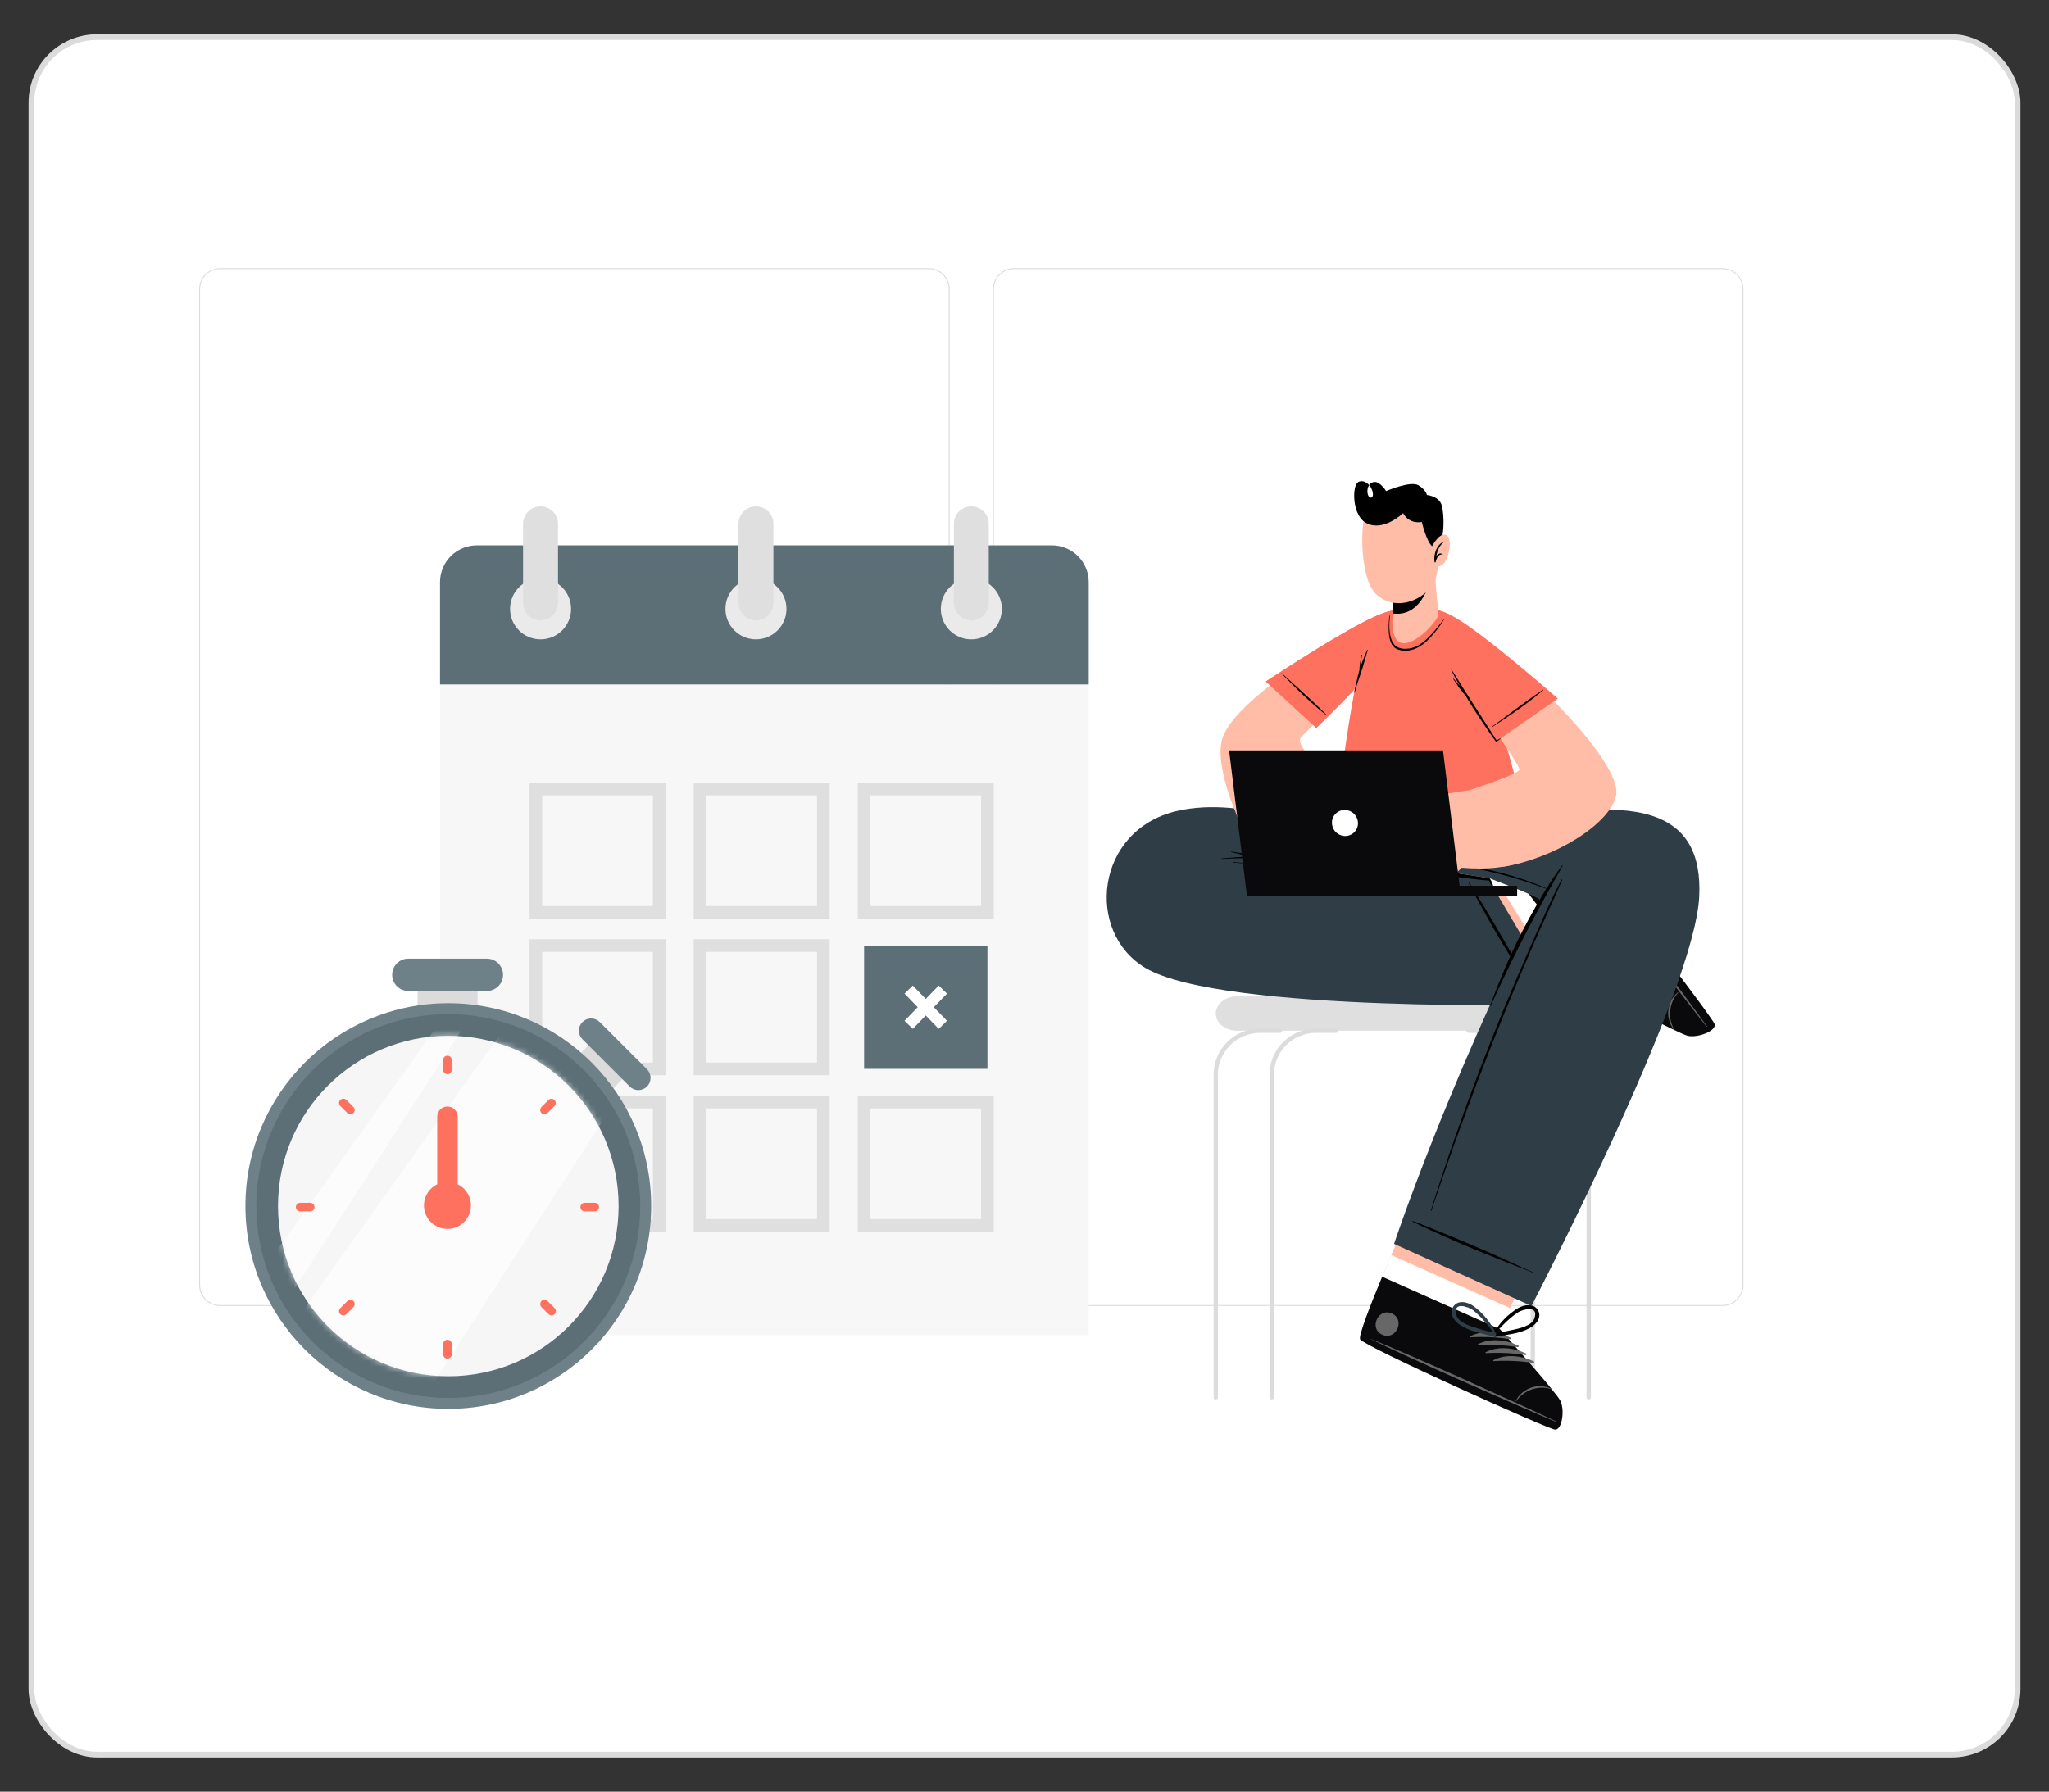 <svg width="359" height="314" viewBox="0 0 359 314" fill="none" xmlns="http://www.w3.org/2000/svg">
<rect x="0" y="0" width="359" height="314" fill="#333333" stroke="none"/>
<rect x="5.5" y="6.5" width="348" height="301" rx="11.5" fill="white" stroke="#DBDBDB"/>
<path d="M162.725 228.873H38.56C37.587 228.871 36.655 228.484 35.967 227.796C35.279 227.109 34.892 226.176 34.891 225.203V50.671C34.892 49.698 35.278 48.765 35.966 48.077C36.654 47.389 37.587 47.001 38.56 47H162.725C163.699 47.001 164.632 47.388 165.32 48.076C166.009 48.764 166.396 49.698 166.397 50.671V225.203C166.395 226.176 166.008 227.109 165.32 227.797C164.632 228.485 163.699 228.872 162.725 228.873ZM38.56 47.161C37.63 47.163 36.738 47.533 36.08 48.191C35.423 48.849 35.053 49.741 35.052 50.671V225.203C35.053 226.134 35.423 227.026 36.08 227.684C36.738 228.342 37.63 228.712 38.56 228.713H162.725C163.654 228.71 164.544 228.338 165.2 227.681C165.856 227.023 166.225 226.132 166.227 225.203V50.671C166.225 49.741 165.855 48.849 165.198 48.191C164.54 47.533 163.649 47.163 162.719 47.161H38.56ZM301.806 228.873H177.641C176.668 228.871 175.735 228.484 175.047 227.796C174.36 227.109 173.973 226.176 173.971 225.203V50.671C173.972 49.698 174.359 48.765 175.047 48.077C175.735 47.389 176.668 47.001 177.641 47H301.806C302.779 47.001 303.712 47.389 304.4 48.077C305.088 48.765 305.475 49.698 305.475 50.671V225.203C305.474 226.176 305.087 227.109 304.399 227.796C303.711 228.484 302.779 228.871 301.806 228.873ZM177.641 47.161C176.71 47.163 175.819 47.533 175.161 48.191C174.503 48.849 174.133 49.741 174.132 50.671V225.203C174.133 226.134 174.503 227.026 175.161 227.684C175.819 228.342 176.71 228.712 177.641 228.713H301.806C302.736 228.712 303.628 228.342 304.286 227.684C304.944 227.026 305.313 226.134 305.314 225.203V50.671C305.313 49.741 304.944 48.849 304.286 48.191C303.628 47.533 302.736 47.163 301.806 47.161H177.641Z" fill="#DBDBDB"/>
<path d="M190.753 119.957H77.094V233.98H190.753V119.957Z" fill="#F7F7F7"/>
<path d="M77.094 102.019V119.957H190.755V102.019C190.755 100.308 190.076 98.668 188.866 97.458C187.657 96.249 186.016 95.569 184.306 95.569H83.547C82.699 95.569 81.86 95.735 81.078 96.059C80.295 96.383 79.583 96.858 78.984 97.457C78.385 98.056 77.909 98.767 77.585 99.55C77.261 100.333 77.094 101.172 77.094 102.019Z" fill="#5C6F77"/>
<path d="M94.712 112.051C97.664 112.051 100.058 109.658 100.058 106.705C100.058 103.752 97.664 101.359 94.712 101.359C91.759 101.359 89.365 103.752 89.365 106.705C89.365 109.658 91.759 112.051 94.712 112.051Z" fill="#EAEAEA"/>
<path d="M94.712 108.713C93.899 108.713 93.12 108.39 92.545 107.816C91.97 107.241 91.647 106.462 91.647 105.649V91.807C91.647 90.994 91.97 90.215 92.545 89.64C93.12 89.066 93.899 88.743 94.712 88.743C95.114 88.743 95.511 88.823 95.883 88.977C96.254 89.131 96.591 89.356 96.875 89.641C97.159 89.925 97.383 90.263 97.537 90.635C97.69 91.007 97.768 91.405 97.767 91.807V105.649C97.768 106.051 97.69 106.449 97.537 106.821C97.383 107.193 97.159 107.53 96.875 107.815C96.591 108.099 96.254 108.325 95.883 108.479C95.511 108.633 95.114 108.713 94.712 108.713Z" fill="#DFDFDF"/>
<path d="M132.448 112.051C135.4 112.051 137.794 109.658 137.794 106.705C137.794 103.752 135.4 101.359 132.448 101.359C129.495 101.359 127.102 103.752 127.102 106.705C127.102 109.658 129.495 112.051 132.448 112.051Z" fill="#EAEAEA"/>
<path d="M132.452 108.713C131.639 108.713 130.86 108.39 130.285 107.816C129.71 107.241 129.387 106.462 129.387 105.649V91.807C129.387 90.994 129.71 90.215 130.285 89.64C130.86 89.066 131.639 88.743 132.452 88.743C132.854 88.743 133.252 88.823 133.623 88.977C133.994 89.131 134.331 89.356 134.615 89.641C134.899 89.925 135.124 90.263 135.277 90.635C135.43 91.007 135.508 91.405 135.507 91.807V105.649C135.508 106.051 135.43 106.449 135.277 106.821C135.124 107.193 134.899 107.53 134.615 107.815C134.331 108.099 133.994 108.325 133.623 108.479C133.252 108.633 132.854 108.713 132.452 108.713Z" fill="#DFDFDF"/>
<path d="M170.184 112.051C173.137 112.051 175.53 109.658 175.53 106.705C175.53 103.752 173.137 101.359 170.184 101.359C167.231 101.359 164.838 103.752 164.838 106.705C164.838 109.658 167.231 112.051 170.184 112.051Z" fill="#EAEAEA"/>
<path d="M170.184 108.713C169.782 108.713 169.384 108.633 169.013 108.479C168.642 108.325 168.305 108.099 168.021 107.815C167.737 107.53 167.512 107.193 167.359 106.821C167.206 106.449 167.128 106.051 167.129 105.649V91.807C167.128 91.405 167.206 91.007 167.359 90.635C167.512 90.263 167.737 89.925 168.021 89.641C168.305 89.356 168.642 89.131 169.013 88.977C169.384 88.823 169.782 88.743 170.184 88.743C170.586 88.743 170.984 88.823 171.355 88.977C171.726 89.131 172.063 89.356 172.347 89.641C172.631 89.925 172.856 90.263 173.009 90.635C173.162 91.007 173.24 91.405 173.239 91.807V105.649C173.24 106.051 173.162 106.449 173.009 106.821C172.856 107.193 172.631 107.53 172.347 107.815C172.063 108.099 171.726 108.325 171.355 108.479C170.984 108.633 170.586 108.713 170.184 108.713Z" fill="#DFDFDF"/>
<path d="M115.501 138.28H93.891V159.891H115.501V138.28Z" stroke="#DFDFDF" stroke-width="2.21" stroke-miterlimit="10"/>
<path d="M144.253 138.28H122.643V159.891H144.253V138.28Z" stroke="#DFDFDF" stroke-width="2.21" stroke-miterlimit="10"/>
<path d="M173.007 138.28H151.396V159.891H173.007V138.28Z" stroke="#DFDFDF" stroke-width="2.21" stroke-miterlimit="10"/>
<path d="M115.501 165.712H93.891V187.323H115.501V165.712Z" stroke="#DFDFDF" stroke-width="2.21" stroke-miterlimit="10"/>
<path d="M144.253 165.712H122.643V187.323H144.253V165.712Z" stroke="#DFDFDF" stroke-width="2.21" stroke-miterlimit="10"/>
<path d="M173.007 165.712H151.396V187.323H173.007V165.712Z" fill="#5C6F77"/>
<path d="M165.196 173.429L159.205 179.606" stroke="white" stroke-width="2.02" stroke-miterlimit="10"/>
<path d="M159.205 173.429L165.196 179.606" stroke="white" stroke-width="2.02" stroke-miterlimit="10"/>
<path d="M115.501 193.145H93.891V214.755H115.501V193.145Z" stroke="#DFDFDF" stroke-width="2.21" stroke-miterlimit="10"/>
<path d="M144.253 193.145H122.643V214.755H144.253V193.145Z" stroke="#DFDFDF" stroke-width="2.21" stroke-miterlimit="10"/>
<path d="M173.007 193.145H151.396V214.755H173.007V193.145Z" stroke="#DFDFDF" stroke-width="2.21" stroke-miterlimit="10"/>
<path d="M73.164 178.798H83.682V171.871H73.164V178.798Z" fill="#DBDBDB"/>
<path d="M71.545 173.669H85.303C86.055 173.669 86.776 173.37 87.308 172.838C87.84 172.306 88.139 171.585 88.139 170.833C88.138 170.081 87.839 169.361 87.307 168.829C86.775 168.298 86.054 168 85.303 168H71.545C70.793 168 70.072 168.299 69.54 168.831C69.008 169.363 68.709 170.084 68.709 170.836C68.71 171.588 69.009 172.308 69.541 172.839C70.073 173.37 70.793 173.669 71.545 173.669Z" fill="#6E8189"/>
<path d="M99.742 186.563L105.672 192.492L109.854 188.31L103.925 182.38L99.742 186.563Z" fill="#DBDBDB"/>
<path d="M102.052 182.136L110.336 190.419C110.535 190.617 110.77 190.775 111.03 190.882C111.289 190.99 111.567 191.045 111.848 191.045C112.128 191.045 112.406 190.99 112.666 190.882C112.925 190.775 113.161 190.617 113.359 190.419C113.558 190.22 113.715 189.985 113.822 189.725C113.93 189.466 113.985 189.188 113.985 188.907C113.985 188.626 113.93 188.349 113.822 188.089C113.715 187.83 113.558 187.594 113.359 187.396L105.075 179.113C104.876 178.915 104.641 178.757 104.381 178.65C104.122 178.542 103.844 178.487 103.563 178.487C103.283 178.487 103.005 178.542 102.745 178.65C102.486 178.757 102.25 178.915 102.052 179.113C101.854 179.312 101.696 179.547 101.589 179.807C101.481 180.066 101.426 180.344 101.426 180.625C101.426 180.905 101.481 181.183 101.589 181.443C101.696 181.702 101.854 181.938 102.052 182.136Z" fill="#6E8189"/>
<path d="M78.547 246.907C98.178 246.907 114.093 230.992 114.093 211.361C114.093 191.729 98.178 175.814 78.547 175.814C58.915 175.814 43 191.729 43 211.361C43 230.992 58.915 246.907 78.547 246.907Z" fill="#6E8189"/>
<path d="M78.546 244.995C97.121 244.995 112.18 229.936 112.18 211.361C112.18 192.785 97.121 177.727 78.546 177.727C59.971 177.727 44.912 192.785 44.912 211.361C44.912 229.936 59.971 244.995 78.546 244.995Z" fill="#5C6F77"/>
<path d="M78.546 241.196C95.024 241.196 108.382 227.838 108.382 211.361C108.382 194.883 95.024 181.525 78.546 181.525C62.069 181.525 48.711 194.883 48.711 211.361C48.711 227.838 62.069 241.196 78.546 241.196Z" fill="#F6F6F6"/>
<mask id="mask0_8489_2159" style="mask-type:luminance" maskUnits="userSpaceOnUse" x="48" y="181" width="61" height="61">
<path d="M78.548 241.196C95.026 241.196 108.384 227.839 108.384 211.361C108.384 194.883 95.026 181.525 78.548 181.525C62.071 181.525 48.713 194.883 48.713 211.361C48.713 227.839 62.071 241.196 78.548 241.196Z" fill="white"/>
</mask>
<g mask="url(#mask0_8489_2159)">
<g opacity="0.71">
<path d="M111.191 187.756L65.966 257.834L45.535 240.263L90.279 177.541L111.191 187.756Z" fill="white"/>
<path d="M87.09 170.875L41.865 240.954L39.236 232.167L83.98 169.445L87.09 170.875Z" fill="white"/>
</g>
</g>
<path d="M78.396 188.248C78.495 188.248 78.593 188.229 78.684 188.191C78.775 188.154 78.858 188.098 78.928 188.029C78.998 187.959 79.053 187.876 79.091 187.785C79.129 187.694 79.148 187.596 79.148 187.498V185.736C79.139 185.543 79.056 185.361 78.916 185.228C78.776 185.094 78.59 185.02 78.397 185.02C78.204 185.02 78.018 185.094 77.878 185.228C77.738 185.361 77.655 185.543 77.646 185.736V187.498C77.646 187.697 77.725 187.887 77.866 188.028C78.007 188.169 78.197 188.248 78.396 188.248ZM78.396 238.095C78.495 238.095 78.593 238.076 78.684 238.039C78.775 238.001 78.858 237.946 78.928 237.876C78.998 237.806 79.053 237.724 79.091 237.633C79.129 237.541 79.148 237.444 79.148 237.345V235.583C79.153 235.482 79.137 235.38 79.102 235.285C79.066 235.19 79.011 235.102 78.941 235.029C78.871 234.955 78.787 234.897 78.693 234.856C78.6 234.816 78.499 234.796 78.397 234.796C78.295 234.796 78.195 234.816 78.101 234.856C78.008 234.897 77.923 234.955 77.853 235.029C77.783 235.102 77.728 235.19 77.693 235.285C77.657 235.38 77.641 235.482 77.646 235.583V237.345C77.646 237.444 77.665 237.541 77.703 237.632C77.741 237.723 77.796 237.806 77.866 237.876C77.936 237.945 78.018 238 78.109 238.038C78.2 238.076 78.298 238.095 78.396 238.095ZM95.399 195.291C95.498 195.291 95.596 195.272 95.687 195.234C95.778 195.196 95.861 195.141 95.93 195.071L97.176 193.825C97.308 193.682 97.379 193.494 97.375 193.3C97.371 193.106 97.293 192.921 97.155 192.783C97.018 192.646 96.833 192.567 96.639 192.563C96.445 192.559 96.256 192.631 96.114 192.762L94.868 194.01C94.763 194.115 94.692 194.249 94.664 194.394C94.635 194.54 94.65 194.69 94.707 194.827C94.764 194.964 94.86 195.081 94.983 195.164C95.106 195.247 95.251 195.291 95.399 195.291ZM60.149 230.541C60.248 230.541 60.346 230.522 60.436 230.484C60.527 230.446 60.61 230.39 60.679 230.32L61.926 229.075C62.067 228.934 62.146 228.743 62.146 228.544C62.146 228.344 62.066 228.154 61.926 228.013C61.785 227.872 61.594 227.793 61.395 227.793C61.196 227.794 61.005 227.873 60.864 228.014L59.618 229.26C59.514 229.365 59.443 229.499 59.414 229.644C59.386 229.789 59.401 229.94 59.457 230.077C59.514 230.214 59.61 230.331 59.733 230.414C59.856 230.496 60.001 230.54 60.149 230.541ZM96.645 230.541C96.793 230.54 96.938 230.496 97.061 230.414C97.184 230.331 97.28 230.214 97.337 230.077C97.394 229.94 97.409 229.789 97.38 229.644C97.351 229.499 97.281 229.365 97.176 229.26L95.93 228.014C95.79 227.873 95.599 227.794 95.4 227.793C95.201 227.793 95.01 227.872 94.869 228.013C94.728 228.154 94.649 228.344 94.648 228.544C94.648 228.743 94.727 228.934 94.868 229.075L96.114 230.32C96.183 230.39 96.266 230.446 96.357 230.484C96.448 230.522 96.546 230.541 96.645 230.541ZM61.397 195.291C61.545 195.291 61.69 195.247 61.813 195.164C61.936 195.081 62.032 194.964 62.089 194.827C62.146 194.69 62.161 194.54 62.132 194.394C62.103 194.249 62.032 194.115 61.928 194.01L60.681 192.762C60.611 192.693 60.528 192.638 60.437 192.6C60.346 192.562 60.248 192.543 60.15 192.543C60.051 192.543 59.953 192.563 59.862 192.6C59.771 192.638 59.689 192.694 59.619 192.763C59.549 192.833 59.494 192.916 59.456 193.007C59.419 193.098 59.4 193.196 59.4 193.294C59.4 193.393 59.419 193.49 59.457 193.581C59.495 193.673 59.55 193.755 59.62 193.825L60.866 195.071C60.935 195.141 61.018 195.196 61.109 195.234C61.2 195.272 61.298 195.291 61.397 195.291ZM102.441 212.297H104.203C104.402 212.297 104.592 212.218 104.733 212.078C104.874 211.937 104.953 211.746 104.953 211.547C104.953 211.348 104.874 211.158 104.733 211.017C104.592 210.876 104.402 210.797 104.203 210.797H102.441C102.242 210.797 102.051 210.876 101.91 211.017C101.77 211.158 101.691 211.348 101.691 211.547C101.691 211.746 101.77 211.937 101.91 212.078C102.051 212.218 102.242 212.297 102.441 212.297ZM52.59 212.297H54.352C54.551 212.297 54.742 212.218 54.882 212.078C55.023 211.937 55.102 211.746 55.102 211.547C55.102 211.348 55.023 211.158 54.882 211.017C54.742 210.876 54.551 210.797 54.352 210.797H52.59C52.391 210.797 52.2 210.876 52.06 211.017C51.919 211.158 51.84 211.348 51.84 211.547C51.84 211.746 51.919 211.937 52.06 212.078C52.2 212.218 52.391 212.297 52.59 212.297ZM76.604 211.259H80.19V195.711C80.19 195.235 80.001 194.778 79.665 194.442C79.328 194.106 78.872 193.917 78.396 193.917C78.161 193.917 77.928 193.963 77.71 194.053C77.493 194.143 77.295 194.275 77.128 194.442C76.962 194.609 76.83 194.806 76.74 195.024C76.65 195.242 76.604 195.475 76.604 195.711V211.259Z" fill="#FE715E"/>
<path d="M78.397 215.373C80.669 215.373 82.511 213.531 82.511 211.259C82.511 208.987 80.669 207.145 78.397 207.145C76.125 207.145 74.283 208.987 74.283 211.259C74.283 213.531 76.125 215.373 78.397 215.373Z" fill="#FE715E"/>
<path d="M266.132 180.633H216.714C214.677 180.633 213.014 179.275 213.014 177.623C213.014 175.972 214.679 174.614 216.714 174.614H266.132C268.168 174.614 269.832 175.972 269.832 177.623C269.832 179.275 268.167 180.633 266.132 180.633Z" fill="#DFDFDF"/>
<path d="M213.015 245.265C212.914 245.265 212.817 245.225 212.746 245.153C212.675 245.082 212.635 244.985 212.635 244.884V188.345C212.636 186.199 213.489 184.141 215.006 182.624C216.524 181.106 218.581 180.253 220.727 180.251H224.273C224.373 180.251 224.47 180.291 224.541 180.362C224.613 180.433 224.653 180.53 224.653 180.631C224.653 180.732 224.613 180.828 224.541 180.9C224.47 180.971 224.373 181.011 224.273 181.011H220.725C218.781 181.014 216.918 181.787 215.543 183.162C214.169 184.537 213.396 186.401 213.393 188.345V244.888C213.393 244.988 213.352 245.083 213.281 245.154C213.211 245.224 213.115 245.264 213.015 245.265Z" fill="#DCDCDC"/>
<path d="M222.818 245.265C222.717 245.265 222.62 245.225 222.549 245.153C222.478 245.082 222.438 244.985 222.438 244.884V188.345C222.439 186.199 223.293 184.141 224.81 182.623C226.328 181.106 228.385 180.253 230.532 180.251H234.077C234.178 180.251 234.275 180.291 234.346 180.362C234.417 180.433 234.457 180.53 234.457 180.631C234.457 180.732 234.417 180.828 234.346 180.9C234.275 180.971 234.178 181.011 234.077 181.011H230.532C228.587 181.014 226.724 181.787 225.349 183.162C223.974 184.537 223.201 186.401 223.198 188.345V244.888C223.198 244.937 223.188 244.987 223.168 245.032C223.149 245.078 223.121 245.12 223.086 245.155C223.051 245.19 223.009 245.218 222.963 245.236C222.917 245.255 222.867 245.265 222.818 245.265ZM278.359 245.265C278.46 245.265 278.557 245.225 278.628 245.153C278.699 245.082 278.739 244.985 278.739 244.884V188.345C278.738 186.199 277.885 184.141 276.368 182.624C274.851 181.106 272.793 180.253 270.647 180.251H267.1C266.999 180.251 266.902 180.291 266.831 180.362C266.76 180.433 266.72 180.53 266.72 180.631C266.72 180.732 266.76 180.828 266.831 180.9C266.902 180.971 266.999 181.011 267.1 181.011H270.647C272.591 181.014 274.455 181.787 275.829 183.162C277.204 184.537 277.977 186.401 277.979 188.345V244.888C277.98 244.988 278.02 245.084 278.092 245.154C278.163 245.225 278.259 245.265 278.359 245.265Z" fill="#DCDCDC"/>
<path d="M268.556 245.265C268.656 245.265 268.753 245.225 268.824 245.153C268.896 245.082 268.936 244.985 268.936 244.884V188.345C268.934 186.199 268.081 184.141 266.563 182.623C265.046 181.106 262.988 180.253 260.842 180.251H257.296C257.195 180.251 257.099 180.291 257.027 180.362C256.956 180.433 256.916 180.53 256.916 180.631C256.916 180.732 256.956 180.828 257.027 180.9C257.099 180.971 257.195 181.011 257.296 181.011H260.842C262.786 181.014 264.65 181.787 266.024 183.162C267.399 184.537 268.173 186.401 268.175 188.345V244.888C268.176 244.937 268.186 244.987 268.205 245.032C268.224 245.078 268.252 245.12 268.287 245.155C268.323 245.19 268.365 245.218 268.411 245.236C268.457 245.255 268.506 245.265 268.556 245.265Z" fill="#DCDCDC"/>
<path d="M300.212 179.412C299.819 178.224 278.726 150.352 277.285 149.816C277.115 149.745 267.692 156.456 267.692 156.456C267.303 156.965 249.381 153.187 249.381 153.187L249.211 174.808L281.859 174.113C281.859 174.113 286.272 176.705 290.301 178.818C290.301 178.818 290.311 178.818 290.316 178.818C292.797 180.127 294.995 181.228 295.622 181.391C297.253 181.817 300.613 180.6 300.212 179.412Z" fill="#FFBDA7"/>
<path d="M295.613 181.398C294.985 181.228 292.789 180.135 290.309 178.823C290.309 178.823 290.297 178.823 290.292 178.823C286.261 176.712 281.852 174.117 281.852 174.117L274.584 174.273L263.213 155.918C265.71 156.359 267.571 156.625 267.697 156.459C267.697 156.459 277.122 149.748 277.288 149.821C278.729 150.357 299.82 178.226 300.216 179.417C300.611 180.609 297.252 181.819 295.613 181.398Z" fill="white"/>
<path d="M300.403 179.455C299.989 178.234 278.801 150.381 277.321 149.83C276.761 149.618 272.148 152.466 267.689 156.461L281.371 174.4C281.371 174.4 293.993 181.087 295.68 181.519C297.367 181.95 300.816 180.675 300.403 179.455Z" fill="#0A0A0C"/>
<path d="M298.986 179.903C295.32 175.32 280.963 156.495 277.687 151.686C277.662 151.647 277.687 151.629 277.718 151.664C281.452 156.126 295.653 175.069 299.062 179.838C299.134 179.945 299.062 179.999 298.986 179.903ZM293.317 180.488C292.909 179.98 292.61 179.392 292.441 178.762C292.271 178.132 292.234 177.474 292.333 176.829C292.525 175.767 293.039 174.592 294.03 173.888C294.059 173.869 294.098 173.918 294.072 173.945C292.448 175.602 292.107 178.484 293.375 180.444C293.378 180.452 293.379 180.46 293.377 180.468C293.375 180.477 293.37 180.484 293.363 180.489C293.357 180.494 293.349 180.497 293.34 180.497C293.332 180.496 293.324 180.493 293.317 180.488ZM282.954 175.509C281.506 173.66 280.518 170.992 281.163 168.669C281.189 168.577 281.316 168.614 281.333 168.692C281.719 170.978 282.349 173.215 283.212 175.366C283.228 175.4 283.231 175.439 283.219 175.475C283.208 175.51 283.183 175.54 283.15 175.558C283.117 175.577 283.078 175.582 283.042 175.572C283.006 175.563 282.974 175.54 282.954 175.509ZM284.614 176.527C283.166 174.679 282.178 172.011 282.823 169.685C282.849 169.595 282.976 169.633 282.993 169.711C283.379 171.996 284.009 174.233 284.872 176.384C284.888 176.418 284.89 176.457 284.879 176.493C284.867 176.529 284.843 176.559 284.81 176.577C284.777 176.595 284.738 176.6 284.702 176.591C284.666 176.581 284.634 176.559 284.614 176.527ZM286.274 177.545C284.826 175.697 283.838 173.029 284.483 170.704C284.509 170.614 284.636 170.651 284.653 170.729C285.039 173.014 285.669 175.252 286.532 177.403C286.548 177.437 286.55 177.475 286.539 177.511C286.527 177.547 286.503 177.577 286.47 177.595C286.437 177.613 286.398 177.618 286.362 177.609C286.325 177.6 286.294 177.577 286.274 177.545ZM287.934 178.553C286.486 176.705 285.498 174.037 286.143 171.712C286.168 171.622 286.296 171.659 286.313 171.736C286.699 174.021 287.329 176.259 288.192 178.411C288.208 178.445 288.21 178.484 288.199 178.519C288.187 178.555 288.162 178.585 288.13 178.603C288.097 178.621 288.058 178.626 288.022 178.617C287.985 178.608 287.954 178.585 287.934 178.553ZM274.157 156.25C272.569 154.149 275.832 151.668 277.424 153.781C279.016 155.894 275.749 158.355 274.157 156.25Z" fill="#676767"/>
<path d="M282.13 179.09C282.664 177.092 282.315 174.932 282.223 172.902C282.217 172.857 282.2 172.814 282.175 172.777C282.149 172.74 282.115 172.709 282.075 172.688C282.036 172.666 281.992 172.654 281.947 172.653C281.901 172.651 281.857 172.66 281.816 172.679C281.811 172.671 281.805 172.663 281.798 172.658C281.79 172.652 281.781 172.648 281.772 172.646C281.762 172.645 281.753 172.645 281.743 172.648C281.734 172.651 281.726 172.656 281.719 172.662C280.108 174.103 278.905 175.942 278.231 177.995C277.861 179.198 278 180.974 279.504 181.322C280.926 181.653 281.819 180.261 282.13 179.09ZM280.648 180.354C278.474 181.712 278.64 178.693 278.951 177.808C279.16 177.245 279.407 176.697 279.691 176.167C280.263 175.057 280.982 174.049 281.66 173.007C281.643 174.007 281.714 174.999 281.734 175.999C281.756 177.206 281.846 179.604 280.648 180.354Z" fill="black"/>
<path d="M275.479 166.932C274.37 168.007 275.165 169.601 276.103 170.439C277.739 171.85 279.718 172.807 281.84 173.212C281.849 173.214 281.859 173.214 281.868 173.211C281.878 173.209 281.886 173.204 281.894 173.198C281.901 173.191 281.906 173.183 281.91 173.174C281.914 173.165 281.915 173.156 281.915 173.146C281.959 173.141 282.003 173.126 282.04 173.102C282.078 173.078 282.11 173.045 282.133 173.006C282.156 172.967 282.169 172.923 282.172 172.878C282.174 172.834 282.167 172.789 282.149 172.747C281.181 170.96 280.367 168.928 278.88 167.486C278.011 166.652 276.528 165.916 275.479 166.932ZM280.127 170.337C280.625 171.206 281.076 172.092 281.606 172.941C280.489 172.396 279.354 171.904 278.291 171.243C277.775 170.938 277.28 170.598 276.809 170.225C276.093 169.633 274.393 167.129 276.959 167.17C278.373 167.192 279.533 169.304 280.127 170.337ZM248.393 146.562H233.739C233.739 146.562 218.411 139.193 206.064 142.163C191.909 145.558 190.1 163.345 200.68 169.629C214.088 177.594 273.734 176.052 273.734 176.052L260.835 154.197C260.835 154.197 241 150.021 223.011 150.632L248.389 154.091L248.393 146.562Z" fill="#2F3E46"/>
<path d="M261.698 155.607C261.685 155.571 261.676 155.533 261.671 155.495C261.671 155.464 261.656 155.434 261.649 155.403L261.593 155.191C261.55 155.045 261.498 154.906 261.442 154.763C261.386 154.621 261.326 154.485 261.262 154.348C261.19 154.214 261.109 154.085 261.019 153.962C261.019 153.949 260.997 153.947 260.985 153.937L260.963 153.922C260.953 153.916 260.942 153.911 260.931 153.908L260.899 153.895C258.716 153.489 243.894 151.369 241.69 151.118C239.485 150.867 237.239 150.656 235.011 150.47C230.563 150.084 226.099 149.923 221.635 149.987C221.216 149.987 220.798 150.011 220.381 150.027C220.293 149.998 220.198 149.981 220.106 149.959C219.892 149.908 219.678 149.855 219.463 149.813C219.06 149.736 218.655 149.677 218.249 149.614C217.401 149.485 216.552 149.397 215.719 149.239C215.668 149.239 215.647 149.307 215.7 149.319C216.549 149.505 217.373 149.75 218.219 149.933C218.461 149.988 218.706 150.04 218.95 150.089C217.314 150.174 215.681 150.301 214.049 150.449C213.998 150.449 213.996 150.534 214.049 150.531C216.27 150.4 218.509 150.383 220.734 150.42C222.959 150.458 225.147 150.507 227.353 150.632C231.815 150.889 236.275 151.289 240.72 151.754C243.215 152.016 258.327 154.22 260.834 154.326C260.844 154.327 260.855 154.327 260.865 154.326C260.884 154.384 260.907 154.44 260.934 154.495C261.002 154.631 261.072 154.767 261.145 154.899C261.218 155.032 261.287 155.154 261.369 155.276L261.491 155.458L261.554 155.549C261.579 155.578 261.602 155.609 261.62 155.643C261.642 155.695 261.729 155.651 261.698 155.607Z" fill="black"/>
<path d="M269.079 174.723C268.281 173.447 267.601 172.084 266.873 170.767C266.145 169.45 265.406 168.124 264.666 166.805C263.198 164.173 257.933 155.319 257.412 154.699C257.38 154.66 257.312 154.699 257.329 154.75C257.577 155.429 260.865 161.298 261.62 162.605C263.134 165.22 264.724 167.781 266.291 170.363C266.739 171.101 267.202 171.827 267.648 172.569C268.095 173.311 268.585 174.022 269.006 174.776C269.038 174.813 269.111 174.769 269.079 174.723ZM257.268 156.902C255.953 156.586 254.603 156.381 253.275 156.13C251.946 155.879 250.608 155.621 249.274 155.378C246.604 154.884 243.931 154.41 241.256 153.957C235.92 153.06 230.564 152.313 225.172 151.797C222.131 151.505 219.081 151.313 216.034 151.089C215.97 151.089 215.971 151.188 216.034 151.191C221.465 151.435 226.881 152.17 232.256 152.942C237.574 153.706 242.885 154.539 248.19 155.441C249.687 155.693 251.182 155.949 252.677 156.21C254.205 156.473 255.715 156.797 257.244 156.99C257.304 156.997 257.328 156.916 257.268 156.902Z" fill="black"/>
<path d="M272.428 250.536C271.145 250.409 239.19 236.045 238.314 234.728C237.975 234.229 239.801 229.453 242.163 223.745C242.673 222.511 243.209 221.242 243.759 219.955C247.323 211.598 251.293 202.813 251.293 202.813L272.697 212.36L264.574 229.239L262.8 232.946C262.8 232.946 272.574 243.917 273.377 245.465C274.18 247.013 273.713 250.665 272.428 250.536Z" fill="#FFBDA7"/>
<path d="M272.427 250.536C271.144 250.409 239.189 236.045 238.313 234.728C237.909 234.119 240.679 227.196 243.757 219.962L264.572 229.246L262.799 232.946C262.799 232.946 272.573 243.917 273.376 245.465C274.178 247.013 273.712 250.665 272.427 250.536Z" fill="white"/>
<path d="M272.428 250.536C271.145 250.409 239.19 236.045 238.314 234.728C237.975 234.229 239.801 229.453 242.163 223.745L262.8 232.946C262.8 232.946 272.574 243.917 273.377 245.465C274.18 247.013 273.713 250.665 272.428 250.536Z" fill="#0A0A0C"/>
<path d="M272.545 249.053C267.248 246.507 245.64 236.772 240.211 234.664C240.167 234.647 240.153 234.677 240.196 234.698C245.393 237.33 267.076 246.896 272.506 249.139C272.619 249.187 272.657 249.105 272.545 249.053ZM271.834 243.398C271.245 243.114 270.604 242.956 269.952 242.934C269.299 242.911 268.648 243.025 268.042 243.267C267.049 243.695 266.021 244.455 265.559 245.589C265.545 245.621 265.603 245.648 265.623 245.618C266.871 243.659 269.605 242.675 271.803 243.466C271.812 243.469 271.822 243.468 271.83 243.465C271.839 243.461 271.846 243.454 271.85 243.446C271.854 243.437 271.854 243.427 271.851 243.419C271.848 243.41 271.842 243.402 271.834 243.398ZM264.634 234.413C262.504 233.418 259.678 233.055 257.557 234.212C257.475 234.258 257.54 234.374 257.618 234.37C259.934 234.229 262.259 234.337 264.552 234.693C264.587 234.697 264.623 234.689 264.652 234.67C264.681 234.65 264.703 234.621 264.713 234.587C264.723 234.554 264.72 234.517 264.706 234.485C264.691 234.453 264.666 234.428 264.634 234.413ZM265.999 235.801C263.868 234.808 261.043 234.443 258.923 235.602C258.84 235.646 258.904 235.772 258.984 235.758C261.3 235.619 263.624 235.727 265.917 236.083C265.953 236.089 265.989 236.081 266.02 236.062C266.051 236.043 266.073 236.013 266.083 235.978C266.093 235.943 266.09 235.906 266.074 235.873C266.059 235.841 266.032 235.815 265.999 235.801ZM267.365 237.191C265.233 236.196 262.407 235.833 260.287 236.991C260.204 237.036 260.27 237.16 260.348 237.148C262.665 237.008 264.99 237.116 267.283 237.471C267.318 237.475 267.353 237.467 267.383 237.448C267.412 237.429 267.434 237.399 267.444 237.366C267.453 237.332 267.451 237.296 267.436 237.264C267.422 237.232 267.397 237.206 267.365 237.191ZM268.729 238.579C266.599 237.586 263.773 237.221 261.652 238.381C261.57 238.425 261.635 238.55 261.713 238.537C264.03 238.397 266.354 238.505 268.648 238.859C268.683 238.864 268.718 238.855 268.747 238.836C268.777 238.817 268.798 238.788 268.808 238.754C268.818 238.72 268.815 238.684 268.801 238.652C268.787 238.62 268.761 238.594 268.729 238.579ZM243.862 230.19C241.453 229.116 239.78 232.856 242.193 233.924C244.607 234.991 246.275 231.266 243.862 230.19Z" fill="#676767"/>
<path d="M269.521 229.733C268.842 228.345 267.079 228.61 265.989 229.243C264.14 230.366 262.618 231.955 261.576 233.851C261.572 233.859 261.569 233.868 261.568 233.878C261.568 233.888 261.57 233.897 261.573 233.906C261.577 233.915 261.583 233.923 261.59 233.929C261.598 233.935 261.606 233.94 261.615 233.942C261.593 234.112 261.716 234.326 261.924 234.282C263.925 233.912 266.11 233.773 267.938 232.792C269.005 232.23 270.166 231.045 269.521 229.733ZM264.844 233.107C263.863 233.313 262.88 233.469 261.907 233.712C262.771 232.815 263.591 231.885 264.543 231.077C264.996 230.681 265.475 230.315 265.977 229.983C266.761 229.484 269.67 228.638 268.835 231.067C268.376 232.406 266.011 232.861 264.844 233.107Z" fill="black"/>
<path d="M255.893 232.25C257.631 233.377 259.797 233.71 261.757 234.251C261.961 234.307 262.096 234.107 262.096 233.932C262.106 233.931 262.115 233.927 262.123 233.921C262.131 233.916 262.137 233.908 262.142 233.9C262.147 233.891 262.149 233.882 262.15 233.872C262.15 233.862 262.148 233.853 262.144 233.844C261.269 231.866 259.889 230.153 258.143 228.876C257.112 228.151 255.379 227.737 254.579 229.061C253.824 230.314 254.878 231.593 255.893 232.25ZM255.148 230.449C254.523 227.958 257.354 229.049 258.089 229.614C258.561 229.988 259.007 230.394 259.423 230.828C260.302 231.714 261.041 232.71 261.823 233.677C260.876 233.353 259.909 233.112 258.95 232.829C257.807 232.479 255.491 231.822 255.148 230.449ZM244.25 217.993L268.32 228.878C268.32 228.878 296.973 173.888 297.723 157.051C298.359 142.725 288.388 137.194 256.141 146.462L248.242 146.562V152.012C251.709 152.469 260.957 153.922 260.957 153.922C267.687 156.467 269.854 157.509 269.746 157.73C252.97 191.617 244.25 217.993 244.25 217.993Z" fill="#2F3E46"/>
<path d="M273.694 151.685C272.722 152.978 271.827 154.327 270.964 155.702C265.792 153.404 260.162 152.07 254.562 151.379C252.977 151.185 251.387 151.043 249.789 150.955C249.724 150.955 249.728 151.052 249.789 151.057C255.47 151.408 261.045 152.564 266.478 154.234C267.976 154.694 269.448 155.23 270.924 155.761C269.891 157.416 268.918 159.11 267.982 160.816C266.237 164.004 264.666 167.284 263.275 170.641C262.503 172.508 261.748 174.375 261.084 176.272C261.065 176.325 261.154 176.361 261.177 176.308C264.119 169.751 267.33 163.334 270.809 157.056C271.792 155.284 272.815 153.536 273.776 151.751C273.806 151.695 273.732 151.634 273.694 151.685ZM268.845 223.06C267.442 222.513 266.081 221.829 264.708 221.211C263.335 220.594 261.951 219.971 260.573 219.355C257.822 218.122 248.304 214.18 247.516 213.993C247.467 213.983 247.44 214.058 247.481 214.085C248.088 214.485 254.231 217.216 255.627 217.819C258.404 219.007 261.211 220.11 264.012 221.24C264.811 221.563 265.617 221.868 266.42 222.184C267.223 222.5 268.039 222.788 268.823 223.141C268.862 223.156 268.895 223.078 268.845 223.06ZM273.576 154.168C271.676 157.778 270.059 161.554 268.409 165.283C266.76 169.012 265.167 172.73 263.616 176.484C260.53 183.959 257.652 191.516 254.984 199.156C253.472 203.475 252.058 207.829 250.68 212.192C250.66 212.255 250.758 212.279 250.778 212.218C253.324 204.502 256.091 196.851 258.976 189.254C261.861 181.658 264.916 174.161 268.141 166.725C269.046 164.638 269.969 162.556 270.909 160.481C271.846 158.406 272.822 156.342 273.699 154.239C273.74 154.154 273.621 154.083 273.576 154.168Z" fill="black"/>
<path d="M233.883 148.312C234.427 148.852 267.895 148.528 268.056 148.312C268.496 147.722 263.486 126.639 259.726 118.641C254.906 108.387 252.359 107.533 250.838 106.963C248.893 106.233 245.407 106.533 244.575 106.912C243.631 107.336 239.631 112.126 238.509 115.933C236.255 123.573 233.407 147.844 233.883 148.312Z" fill="#FE715E"/>
<path d="M256.472 109.599C271.237 119.967 284.204 134.602 283.162 139.402C282.061 144.476 272.274 150.434 263.51 151.873C261.714 152.167 255.703 139.127 257.534 138.465C258.956 137.944 265.438 135.872 266.19 134.948C266.714 134.307 256.095 120.352 252.549 113.003C248.839 105.306 252.515 106.822 256.472 109.599Z" fill="#FFBDA7"/>
<path d="M261.236 137.937C261.236 137.937 255.752 138.67 252.188 139.317C250.199 139.679 246.845 140.604 245.505 141.537C243.502 142.934 236.015 150.054 237.697 151.907C239.225 153.584 241.357 150.782 241.357 150.782C241.357 150.782 238.739 153.625 240.764 154.823C242.789 156.021 245.231 152.107 245.231 152.107C245.231 152.107 242.242 154.933 244.527 156.011C246.511 156.941 249.788 152.73 249.788 152.73C249.788 152.73 246.326 155.352 248.261 156.505C250.403 157.778 256.114 152.08 256.114 152.08C260.842 152.454 263.731 152.038 267.02 150.999C267.633 150.807 261.236 137.937 261.236 137.937Z" fill="#FFBDA7"/>
<path d="M244.438 153.058C244.641 152.759 244.852 152.464 245.055 152.165C245.443 151.575 245.865 151.008 246.32 150.468C246.771 149.949 247.245 149.45 247.734 148.969C248.243 148.46 248.822 147.997 249.326 147.474C249.329 147.469 249.334 147.465 249.339 147.463C249.344 147.46 249.35 147.458 249.356 147.458C249.362 147.457 249.367 147.458 249.373 147.46C249.378 147.462 249.383 147.466 249.388 147.47C249.392 147.474 249.395 147.479 249.397 147.485C249.399 147.49 249.399 147.496 249.399 147.502C249.398 147.508 249.396 147.514 249.394 147.519C249.391 147.524 249.386 147.528 249.382 147.532C248.878 148.044 248.405 148.584 247.964 149.151C247.511 149.689 247.067 150.234 246.622 150.777C246.177 151.32 245.717 151.809 245.264 152.328C245.04 152.588 244.828 152.856 244.614 153.124C244.429 153.393 244.221 153.645 243.991 153.878C243.968 153.9 243.935 153.878 243.945 153.842C244.082 153.564 244.247 153.302 244.438 153.058ZM240.828 151.384C241.072 150.824 242.662 148.704 243.102 148.187C243.947 147.181 244.891 146.263 245.919 145.446C245.927 145.44 245.937 145.438 245.947 145.439C245.956 145.44 245.965 145.444 245.972 145.451C245.979 145.458 245.983 145.467 245.983 145.477C245.984 145.486 245.981 145.496 245.975 145.504C245.127 146.51 244.278 147.506 243.414 148.501C242.995 148.988 241.157 151.255 240.935 151.469C240.882 151.52 240.801 151.445 240.828 151.384ZM247.79 154.721C248.051 154.197 249.558 152.225 249.982 151.753C250.381 151.311 252.248 149.689 252.868 149.312C252.907 149.288 252.956 149.338 252.924 149.37C252.029 150.252 251.123 151.118 250.273 152.043C249.857 152.494 248.309 154.387 247.875 154.784C247.83 154.82 247.768 154.767 247.79 154.721Z" fill="black"/>
<path d="M272.942 122.436L262.192 129.914C262.192 129.914 253.635 117.565 251.33 111.657C249.025 105.749 251.488 105.658 257.391 109.799C263.294 113.94 272.942 122.436 272.942 122.436Z" fill="#FE715E"/>
<path d="M270.393 120.945C266.32 124.412 262.247 126.824 261.452 127.411C261.413 127.438 261.373 127.374 261.413 127.348C262.23 126.813 266.602 123.373 270.351 120.875C270.395 120.846 270.436 120.911 270.393 120.945Z" fill="black"/>
<path d="M262.88 129.403C262.654 129.513 262.435 129.636 262.223 129.772C260.934 127.705 259.549 125.614 258.24 123.558C257.599 122.55 256.957 121.542 256.315 120.535C255.65 119.488 255.041 118.388 254.318 117.377C254.297 117.348 254.257 117.377 254.27 117.407C254.729 118.416 255.311 119.38 255.867 120.342C255.75 120.196 255.638 120.047 255.513 119.906C255.231 119.592 254.954 119.278 254.7 118.943C254.659 118.891 254.572 118.943 254.613 118.996C254.858 119.317 255.076 119.648 255.292 119.986C255.508 120.323 255.749 120.642 255.99 120.965C256.231 121.287 256.477 121.567 256.731 121.859C256.764 121.895 256.794 121.932 256.825 121.968C257.179 122.569 257.526 123.175 257.896 123.769C259.185 125.849 262.096 130.028 262.139 130.014C262.413 129.851 262.673 129.666 262.918 129.461C262.945 129.436 262.911 129.398 262.88 129.403Z" fill="black"/>
<path d="M238.391 109.773C226.884 116.238 216.134 123.991 214.24 129.195C213.052 132.47 214.839 138.277 216.26 141.754C216.952 143.451 232.923 136.243 231.535 134.865C228.093 131.454 227.519 130.06 227.852 129.337C228.064 128.874 240.509 117.338 243.941 112.207C248.712 105.074 243.427 106.941 238.391 109.773Z" fill="#FFBDA7"/>
<path d="M238.162 150.548C236.662 151.456 234.737 147.566 234.737 147.566C234.737 147.566 234.722 148.777 233.901 149.602C232.959 150.546 231.066 149.482 231.066 149.482C231.066 149.482 230.796 150.705 229.841 151.488C228.848 152.301 226.786 151.5 226.786 151.5C226.786 151.5 225.908 152.501 224.596 152.584C222.354 152.727 220.353 149.938 219.064 148.171C217.774 146.405 215.764 140.211 215.262 139.069L226.479 130.702C226.479 130.702 234.508 136.948 235.73 139.232C236.767 141.155 240.457 149.159 238.162 150.548Z" fill="#FFBDA7"/>
<path d="M234.762 147.504C234.157 145.196 233.002 143.036 231.863 140.965C231.857 140.956 231.849 140.95 231.839 140.948C231.829 140.945 231.818 140.946 231.809 140.951C231.8 140.956 231.793 140.964 231.79 140.974C231.787 140.984 231.787 140.995 231.792 141.004C232.947 143.053 233.584 145.458 234.655 147.547C234.661 147.56 234.672 147.57 234.686 147.575C234.699 147.58 234.714 147.58 234.728 147.575C234.741 147.57 234.752 147.559 234.759 147.546C234.765 147.533 234.766 147.518 234.762 147.504ZM231.186 149.336C231.033 148.816 230.71 148.35 230.429 147.895C230.127 147.403 229.816 146.919 229.497 146.437C228.859 145.475 228.2 144.528 227.513 143.599C227.482 143.558 227.413 143.599 227.442 143.64C228.075 144.599 228.694 145.57 229.288 146.556C229.583 147.048 229.877 147.545 230.166 148.042C230.434 148.506 230.675 149.017 231.046 149.412C231.059 149.424 231.076 149.432 231.093 149.435C231.111 149.437 231.129 149.434 231.144 149.425C231.16 149.417 231.172 149.403 231.18 149.387C231.187 149.371 231.189 149.353 231.186 149.336ZM226.759 151.457C226.644 151.001 226.272 150.576 226.009 150.196C225.709 149.763 225.412 149.329 225.118 148.894C224.527 148.022 223.93 147.151 223.38 146.259C223.353 146.215 223.282 146.259 223.309 146.299C223.872 147.207 224.422 148.124 224.994 149.029C225.275 149.471 225.558 149.913 225.843 150.354C226.085 150.729 226.352 151.225 226.717 151.488C226.737 151.503 226.764 151.479 226.759 151.457Z" fill="black"/>
<path d="M221.781 119.439L230.624 127.562C230.624 127.562 241.571 117.209 244.656 111.674C247.742 106.14 245.31 105.707 238.901 109.015C232.492 112.323 221.781 119.439 221.781 119.439Z" fill="#FE715E"/>
<path d="M221.781 119.439L230.624 127.562C230.624 127.562 241.571 117.209 244.656 111.674C247.742 106.14 245.31 105.707 238.901 109.015C232.492 112.323 221.781 119.439 221.781 119.439Z" fill="#FE715E"/>
<path d="M232.334 125.308C228.261 122.075 225.237 118.675 224.527 118.024C224.495 117.993 224.551 117.944 224.582 117.976C225.242 118.655 229.334 122.163 232.389 125.257C232.431 125.293 232.374 125.34 232.334 125.308ZM239.548 113.888C239.145 114.819 238.747 115.755 238.416 116.708L238.426 116.518C238.452 115.936 238.522 115.356 238.633 114.784C238.645 114.719 238.546 114.695 238.534 114.76C238.422 115.335 238.324 115.917 238.251 116.498C238.215 116.778 238.2 117.06 238.187 117.347C238.187 117.375 238.187 117.413 238.187 117.447C238.187 117.481 238.187 117.47 238.175 117.482C237.801 118.755 237.579 120.054 237.263 121.34C237.262 121.353 237.265 121.365 237.272 121.376C237.279 121.386 237.29 121.393 237.302 121.396C237.314 121.399 237.327 121.398 237.338 121.392C237.349 121.386 237.357 121.376 237.362 121.364C237.672 120.105 238.136 118.881 238.538 117.647C238.94 116.413 239.254 115.161 239.636 113.925C239.641 113.872 239.568 113.843 239.548 113.888Z" fill="black"/>
<path d="M245.547 112.686C247.445 113.144 250.72 110.254 252.019 107.906C252.107 107.737 251.866 106.04 251.679 103.96C251.567 102.698 251.47 101.287 251.476 99.994C251.476 99.729 243.359 101.929 243.359 101.929C243.359 101.929 244.145 104.644 244.121 106.897C244.119 107.075 244.099 107.252 244.064 107.426C244.064 107.452 244.054 107.48 244.052 107.514C243.875 108.521 243.712 112.243 245.547 112.686Z" fill="#FFBDA7"/>
<path d="M250.97 100.026C250.585 102.211 249.202 107.484 244.876 107.564C244.598 107.571 244.321 107.556 244.046 107.516C244.046 107.486 244.049 107.456 244.056 107.426C244.091 107.252 244.111 107.076 244.117 106.898C244.139 104.641 243.352 101.927 243.352 101.927C243.352 101.927 249.209 100.34 250.97 100.026Z" fill="black"/>
<path d="M251.036 89.276C252.462 91.924 252.606 100.364 250.965 102.582C248.589 105.797 243.878 106.995 240.941 103.957C238.095 101.006 238.102 90.001 240.01 87.901C242.822 84.811 248.932 85.367 251.036 89.276Z" fill="#FFBDA7"/>
<path d="M239.406 91.678C242.393 93.246 245.833 89.933 245.833 89.933C246.979 91.988 249.105 91.472 249.105 91.472C249.105 91.472 250.203 96.085 251.434 95.931C253.311 95.697 253.131 89.251 252.396 88.068C251.661 86.885 250.02 86.752 250.02 86.752C250.02 86.752 249.787 85.795 248.521 85.045C247.123 84.215 242.853 86.063 242.853 86.063C242.529 85.502 242.078 85.023 241.537 84.666C241.407 84.578 241.259 84.516 241.104 84.485C240.949 84.455 240.789 84.456 240.635 84.489C240.48 84.522 240.334 84.585 240.205 84.676C240.075 84.767 239.966 84.883 239.882 85.018C240.159 85.336 240.36 85.712 240.471 86.118C240.855 87.46 239.735 87.593 239.599 86.349C239.53 85.885 239.631 85.413 239.882 85.018C239.236 84.273 238.302 84.115 237.807 84.614C236.911 85.52 236.921 90.378 239.406 91.678Z" fill="black"/>
<path d="M250.625 96.262C250.625 96.262 252 93.287 253.317 93.73C254.634 94.172 253.933 98.256 252.62 99.032C252.458 99.143 252.276 99.221 252.083 99.26C251.891 99.298 251.693 99.298 251.5 99.258C251.308 99.219 251.126 99.141 250.965 99.029C250.804 98.917 250.667 98.774 250.562 98.607L250.625 96.262Z" fill="#FFBDA7"/>
<path d="M253.089 94.89C253.111 94.89 253.122 94.914 253.103 94.926C252.188 95.503 251.832 96.513 251.638 97.528C251.867 97.109 252.231 96.837 252.782 97.099C252.811 97.112 252.794 97.158 252.765 97.156C252.582 97.132 252.395 97.166 252.231 97.252C252.068 97.338 251.935 97.473 251.85 97.638C251.713 97.915 251.605 98.206 251.528 98.505C251.497 98.602 251.329 98.584 251.345 98.475V98.451C251.098 97.202 251.767 95.264 253.089 94.89ZM253.018 108.468C252.134 109.575 251.29 110.702 250.289 111.693C249.35 112.628 248.218 113.478 246.894 113.657C245.616 113.826 244.323 113.619 243.783 112.07C243.356 110.839 243.366 109.556 243.519 107.954C243.521 107.947 243.521 107.94 243.52 107.933C243.519 107.926 243.516 107.919 243.512 107.914C243.508 107.908 243.503 107.903 243.497 107.899C243.491 107.895 243.484 107.893 243.477 107.892C243.47 107.891 243.463 107.892 243.456 107.894C243.45 107.896 243.443 107.9 243.438 107.905C243.433 107.909 243.429 107.915 243.426 107.922C243.423 107.928 243.422 107.935 243.422 107.942C243.217 110.008 243.043 113.203 244.939 113.833C247.059 114.541 249.062 113.38 250.47 111.876C251.452 110.846 252.319 109.711 253.054 108.492C253.071 108.478 253.035 108.451 253.018 108.468Z" fill="black"/>
<path d="M265.817 155.235H227.363V156.96H265.817V155.235Z" fill="#0A0A0C"/>
<path d="M255.944 156.958H218.467L215.348 131.505H252.824L255.944 156.958Z" fill="#0A0A0C"/>
<path d="M237.928 144.232C237.934 144.53 237.881 144.827 237.771 145.104C237.661 145.381 237.497 145.633 237.288 145.845C237.079 146.058 236.829 146.227 236.554 146.341C236.279 146.456 235.984 146.515 235.686 146.513C235.078 146.511 234.495 146.271 234.062 145.845C233.628 145.419 233.379 144.84 233.366 144.232C233.359 143.934 233.412 143.638 233.522 143.361C233.632 143.084 233.796 142.832 234.005 142.619C234.214 142.407 234.463 142.238 234.738 142.123C235.013 142.008 235.308 141.95 235.606 141.951C236.214 141.953 236.797 142.193 237.231 142.619C237.665 143.045 237.915 143.624 237.928 144.232Z" fill="white"/>
</svg>
